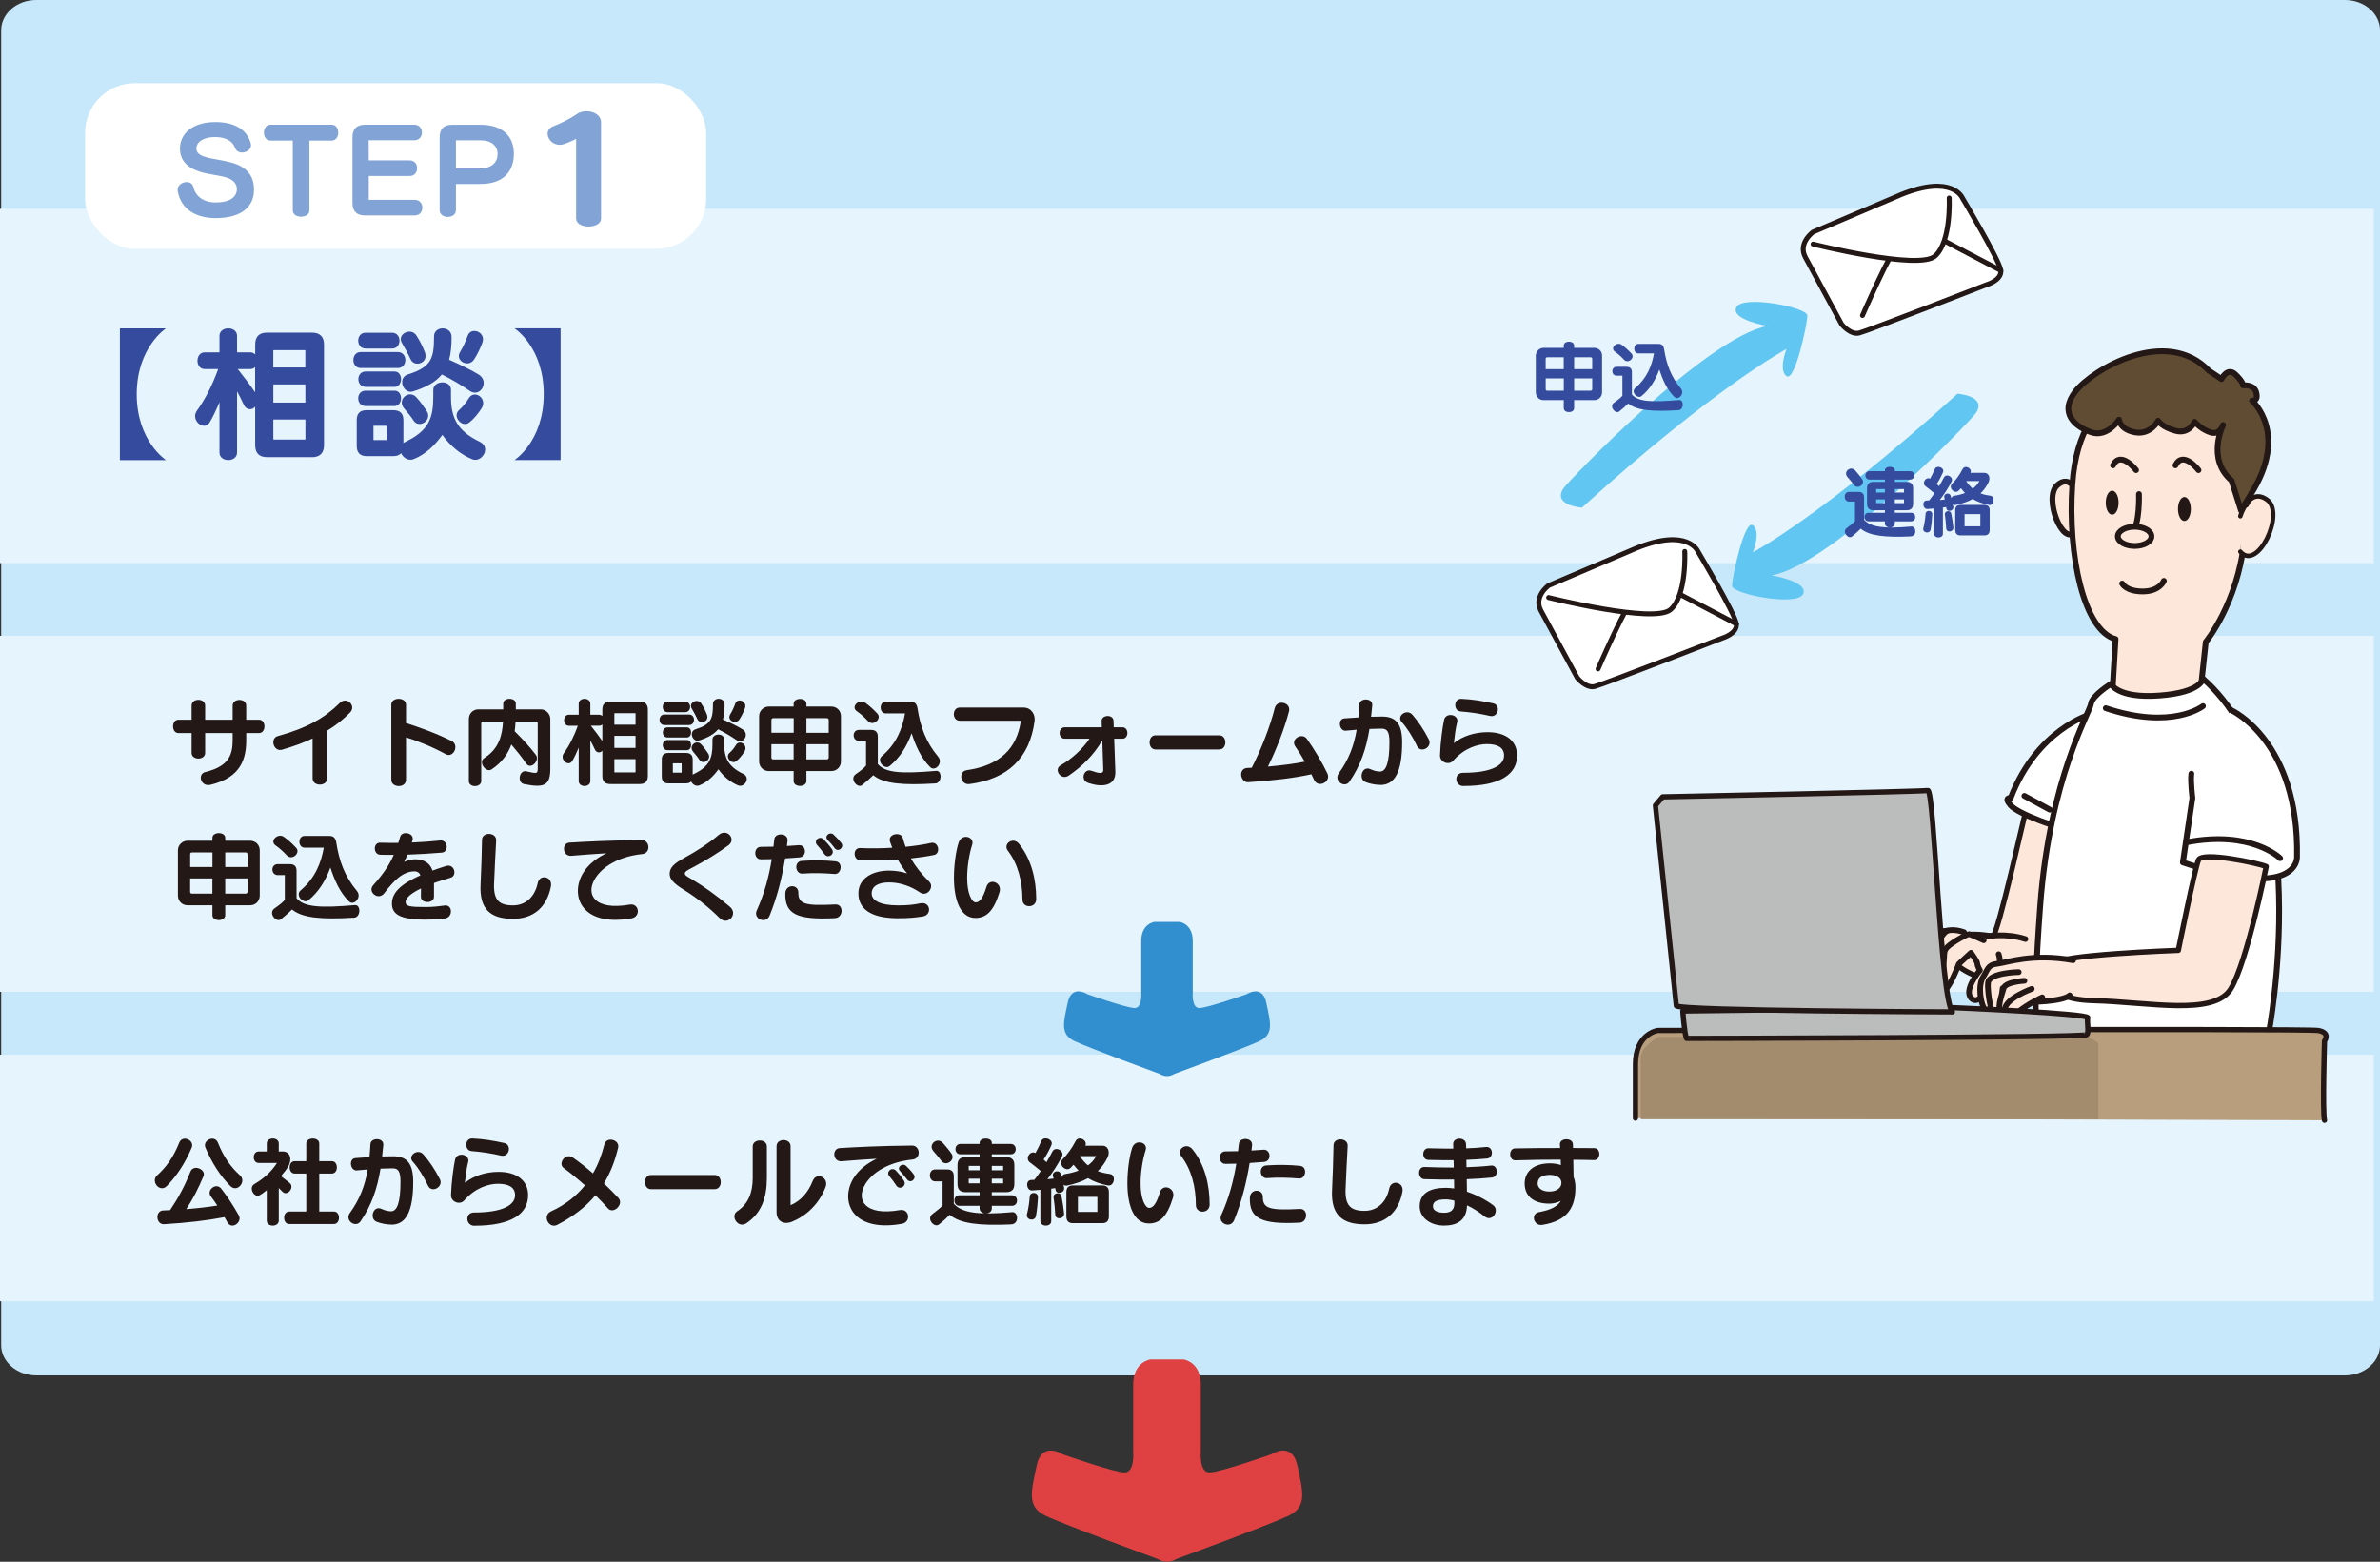 <?xml version="1.0" encoding="UTF-8"?>
<svg id="_レイヤー_1" data-name="レイヤー_1" xmlns="http://www.w3.org/2000/svg" viewBox="0 0 634.33 416.3">
  <rect x="0" y="0" width="634.33" height="416.3" fill="#333333" stroke="none"/>
  <defs>
    <style>
      .cls-1 {
        fill: #e6f4fd;
      }

      .cls-2 {
        fill: #a38c6e;
      }

      .cls-3 {
        fill: #df4142;
      }

      .cls-4 {
        fill: #604c32;
      }

      .cls-4, .cls-5, .cls-6, .cls-7, .cls-8, .cls-9, .cls-10, .cls-11, .cls-12, .cls-13, .cls-14 {
        stroke-linecap: round;
        stroke-linejoin: round;
      }

      .cls-4, .cls-5, .cls-6, .cls-7, .cls-8, .cls-9, .cls-10, .cls-11, .cls-12, .cls-13, .cls-14, .cls-15 {
        stroke: #231815;
      }

      .cls-4, .cls-5, .cls-8, .cls-11 {
        stroke-width: 1.54px;
      }

      .cls-16, .cls-8, .cls-13 {
        fill: #fff;
      }

      .cls-5, .cls-7, .cls-9, .cls-10, .cls-12 {
        fill: #fde7da;
      }

      .cls-6 {
        fill: #bbbcbc;
      }

      .cls-6, .cls-10, .cls-14 {
        stroke-width: 1.4px;
      }

      .cls-7 {
        stroke-width: 1.2px;
      }

      .cls-17 {
        fill: #c7e8fa;
      }

      .cls-18 {
        fill: #62c6f2;
      }

      .cls-9 {
        stroke-width: 1.51px;
      }

      .cls-19 {
        fill: #231815;
      }

      .cls-20 {
        fill: #328fcf;
      }

      .cls-11, .cls-15 {
        fill: none;
      }

      .cls-12 {
        stroke-width: 1.41px;
      }

      .cls-21 {
        fill: #354b9e;
      }

      .cls-13 {
        stroke-width: 1.31px;
      }

      .cls-14 {
        fill: #b89e7d;
      }

      .cls-15 {
        stroke-miterlimit: 10;
        stroke-width: 1.02px;
      }

      .cls-22 {
        fill: #81a3d5;
      }
    </style>
  </defs>
  <path class="cls-17" d="M9.66,366.64c-5.16,0-9.35-3.62-9.35-8.08V8.08C.31,3.62,4.49,0,9.66,0h615.33c5.16,0,9.35,3.62,9.35,8.08v350.48c0,4.46-4.19,8.08-9.35,8.08H9.66Z"/>
  <rect class="cls-1" y="55.65" width="632.69" height="94.46"/>
  <rect class="cls-1" y="169.49" width="632.69" height="94.89"/>
  <rect class="cls-1" y="281.15" width="632.69" height="65.73"/>
  <rect class="cls-15" x="-65.38" y="-192.41" width="766.46" height="1963.38"/>
  <g>
    <rect class="cls-16" x="22.68" y="22.17" width="165.53" height="44.14" rx="13.24" ry="13.24"/>
    <g>
      <path class="cls-22" d="M57.51,58.14c-5.67,0-9.27-2.67-10.11-7.04-.59-2.48,3.47-3.63,4.12-1.33.53,2.48,2.64,4.19,5.98,4.19,4.03,0,5.64-1.61,5.64-3.57,0-1.43-1.05-2.6-2.98-3.13-2.17-.62-4.62-.74-6.98-1.52-3.47-1.09-5.21-3.22-5.21-6.14,0-3.94,3.29-7.07,9.43-7.07,5.15,0,8.4,2.05,9.39,5.52.87,2.29-3.1,3.72-4.09,1.49-.56-1.77-2.33-3.01-5.36-3.01s-4.99,1.24-4.99,3.04c0,1.15.84,1.83,2.48,2.29,1.55.53,4.19.74,6.51,1.39,4.19,1.05,6.36,3.38,6.36,7.32,0,4.5-3.29,7.57-10.2,7.57Z"/>
      <path class="cls-22" d="M82.47,37.46v18.63c0,2.23-4.43,2.23-4.43,0v-18.63h-5.95c-2.33,0-2.33-4.22,0-4.22h16.34c2.29,0,2.29,4.22,0,4.22h-5.95Z"/>
      <path class="cls-22" d="M97.3,57.43c-2.23,0-3.35-1.12-3.35-3.35v-17.49c0-2.23,1.12-3.35,3.35-3.35h13.12c2.73,0,2.7,4.15.03,4.15h-12.19l.03,5.36h10.88c2.7,0,2.64,4.16.03,4.16h-10.91v6.36h12.28c2.67,0,2.67,4.15,0,4.15h-13.27Z"/>
      <path class="cls-22" d="M128.09,49.03h-6.57v6.98c0,2.42-4.34,2.42-4.34,0v-19.41c0-2.23,1.12-3.35,3.35-3.35h7.5c6.2,0,8.93,3.32,8.93,7.75s-2.54,8.03-8.87,8.03ZM128.06,37.4h-6.54v7.47h6.54c3.07,0,4.56-1.67,4.56-3.81s-1.58-3.66-4.56-3.66Z"/>
    </g>
    <path class="cls-22" d="M153.55,58.26v-21.26c-.67.42-2.15.99-3.1,1.37-3.72,1.34-6.35-3.55-2.86-4.77,1.67-.61,4.58-2.06,6.11-3.17,2.15-1.57,6.49-.69,6.49,2.17v25.64c0,2.86-6.63,2.86-6.63,0Z"/>
  </g>
  <g>
    <path class="cls-21" d="M31.95,122.64v-35.11h12.29s-7.8,5.07-7.8,17.56,7.8,17.56,7.8,17.56h-12.29Z"/>
    <path class="cls-21" d="M83.11,121.86h-11.94c-2.11,0-3.16-1.09-3.16-3.24v-10.22c-.82,1.01-2.38.97-3.04-.51-.58-1.33-1.17-2.42-1.79-3.55v16.31c0,2.65-4.68,2.65-4.68,0v-13.46c-.86,2.07-1.76,3.98-2.58,5.35-1.56,2.58-5.23-.55-3.43-3.08,2.22-3,4.29-7.22,5.66-11.08h-3.59c-2.57,0-2.57-4.45,0-4.45h3.94v-4.41c0-2.65,4.68-2.65,4.68,0v4.41h3.51c.59,0,1.01.23,1.33.55v-2.61c0-2.15,1.05-3.2,3.16-3.2h11.94c2.11,0,3.24,1.05,3.24,3.2v26.77c0,2.15-1.13,3.24-3.24,3.24ZM68.01,97.83c-.31.35-.78.55-1.33.55h-3.32c1.6,2.03,3.32,4.25,4.64,6.2v-6.75ZM81.39,93.46s-.04-.12-.08-.12h-8.35s-.12.08-.12.12v4.49h8.54v-4.49ZM81.39,102.47h-8.54v4.84h8.54v-4.84ZM81.39,111.83h-8.54v5.23s.08.12.12.12h8.35s.08-.08.08-.12v-5.23Z"/>
    <path class="cls-21" d="M96.14,98.1c-2.61,0-2.61-4.25,0-4.25h9.91c2.65,0,2.65,4.25,0,4.25h-9.91ZM125.83,122.41c-3.08-1.25-6.01-3.71-7.92-6.48-1.95,2.65-4.41,5.19-7.73,6.48-1.37.51-2.73-.39-3.28-1.6-.43.51-1.13.78-2.07.78h-7.1c-1.79,0-2.65-.94-2.65-2.73v-6.87c0-1.79.86-2.65,2.65-2.65h7.1c1.76,0,2.69.86,2.69,2.65v6.13c.16-.16.35-.23.55-.35,6.2-2.96,7.41-6.36,7.41-11.94v-1.91c0-2.54,4.72-2.77,4.72,0v1.91c0,5.77,1.91,9.17,7.69,11.94,3.08,1.48.55,5.7-2.07,4.64ZM97.43,92.91c-2.61,0-2.61-4.21,0-4.21h7.06c2.65,0,2.65,4.21,0,4.21h-7.06ZM97.43,108.24c-2.61,0-2.61-4.1,0-4.1h7.73c2.34,0,2.26,4.1,0,4.1h-7.73ZM97.47,103.13c-2.61,0-2.61-4.1,0-4.1h7.69c2.34,0,2.26,4.1,0,4.1h-7.69ZM103.09,113.51h-3.55v3.79h3.55v-3.79ZM109.45,95.8c-.74-1.6-1.56-3.08-2.3-4.33-1.48-2.38,2.38-4.37,3.86-1.99.98,1.52,1.72,3.04,2.26,4.49.98,2.81-2.77,4.06-3.82,1.83ZM110.23,112.11c-.66-1.05-1.64-2.18-2.58-3.32-1.87-2.34,1.33-4.99,3.28-2.93,1.29,1.37,2.22,2.85,2.81,3.71,1.6,2.38-2.03,4.84-3.51,2.54ZM125.13,104.15c-2.07-1.44-4.68-3-7.37-4.33-1.6,1.99-4.1,3.39-7.73,4.53-2.54.78-4.21-3.63-1.33-4.53,6.36-1.99,6.98-4.37,6.98-10.14,0-2.89,4.68-2.89,4.68.16,0,2.34-.19,4.37-.66,6.05,3.08,1.37,6.13,2.85,7.92,3.98,2.93,1.83.39,6.32-2.5,4.29ZM125.05,112.65c-1.87,1.48-4.64-1.64-2.69-3.35,1.01-.9,1.87-1.95,2.54-3.08,1.48-2.54,5.15-.04,3.43,2.65-.82,1.29-1.95,2.73-3.28,3.78ZM126.34,95.84c-1.48,2.3-5.11.35-3.75-1.95.78-1.29,1.52-2.85,2.07-4.41.9-2.5,4.95-.97,3.9,1.87-.59,1.6-1.37,3.2-2.22,4.49Z"/>
    <path class="cls-21" d="M137.12,122.64s7.8-4.99,7.8-17.56-7.8-17.56-7.8-17.56h12.29v35.11h-12.29Z"/>
  </g>
  <g>
    <path class="cls-19" d="M65.63,195.41v1.78c0,4.83-1.21,10.04-9.53,12.01-2.63.62-3.54-2.89-1.37-3.41,6.51-1.55,7.28-4.88,7.28-8.6v-1.78h-7.33v5.27c0,2.04-3.61,2.04-3.61,0v-5.27h-3.51c-1.91,0-1.91-3.56,0-3.56h3.51v-3.77c0-2.04,3.61-2.04,3.61,0v3.77h7.33v-3.77c0-2.01,3.61-2.01,3.61,0v3.77h3.41c1.94,0,1.94,3.56,0,3.56h-3.41Z"/>
    <path class="cls-19" d="M87.19,194.77v12.73c0,2.19-3.87,2.19-3.87,0v-10.66c-2.4,1.14-5.09,2.12-8.11,3-2.3.67-3.36-3.02-1.14-3.64,7.64-2.09,12.42-4.78,16.47-8.8,1.88-1.88,4.52.75,2.76,2.53-1.83,1.86-3.82,3.46-6.12,4.85Z"/>
    <path class="cls-19" d="M118.77,201.02c-3.64-2.01-7.54-3.51-10.56-4.47v11.31c0,2.3-3.92,2.19-3.92,0v-20.03c0-2.07,3.92-2.07,3.92,0v4.91c3.46,1.11,7.98,2.69,12.19,4.8,2.09,1.06.46,4.65-1.63,3.49Z"/>
    <path class="cls-19" d="M139.7,209.02c-1.94-.39-1.34-3.82.57-3.41,2.99.64,3.05.77,3.05-1.16v-11.64c0-.28-.18-.46-.46-.46h-5.45c-.05.88-.1,1.7-.23,2.58,2.12,2.12,3.98,4.1,5.63,6.27,1.16,1.52-1.34,4.13-2.58,2.32-1.21-1.78-2.61-3.49-3.95-5.06-.88,2.45-2.45,4.78-5.27,6.64-1.52,1.01-3.64-2.01-1.91-3.05,4.05-2.53,4.8-6.45,4.96-9.71h-5.34c-.28,0-.46.18-.46.46v15.39c0,1.76-3.3,1.86-3.3,0v-16.52c0-1.5,1.16-2.58,2.5-2.58h6.66v-1.52c0-1.73,3.36-1.73,3.36,0v1.52h6.66c1.34,0,2.53,1.16,2.53,2.58v13.27c0,4.44-1.65,5.14-6.95,4.08Z"/>
    <path class="cls-19" d="M170.53,209h-7.9c-1.39,0-2.09-.72-2.09-2.14v-6.76c-.54.67-1.58.65-2.01-.34-.39-.88-.77-1.6-1.19-2.35v10.79c0,1.76-3.1,1.76-3.1,0v-8.91c-.57,1.37-1.16,2.63-1.7,3.54-1.03,1.7-3.46-.36-2.27-2.04,1.47-1.99,2.84-4.78,3.74-7.33h-2.38c-1.7,0-1.7-2.94,0-2.94h2.61v-2.92c0-1.76,3.1-1.76,3.1,0v2.92h2.32c.39,0,.67.15.88.36v-1.73c0-1.42.7-2.12,2.09-2.12h7.9c1.39,0,2.14.7,2.14,2.12v17.71c0,1.42-.75,2.14-2.14,2.14ZM160.54,193.09c-.21.23-.52.36-.88.36h-2.19c1.06,1.34,2.19,2.81,3.07,4.1v-4.47ZM169.39,190.2s-.03-.08-.05-.08h-5.52s-.08.05-.08.08v2.97h5.65v-2.97ZM169.39,196.16h-5.65v3.2h5.65v-3.2ZM169.39,202.36h-5.65v3.46s.05.08.08.08h5.52s.05-.05.05-.08v-3.46Z"/>
    <path class="cls-19" d="M177.09,193.27c-1.73,0-1.73-2.81,0-2.81h6.56c1.76,0,1.76,2.81,0,2.81h-6.56ZM196.73,209.36c-2.04-.83-3.98-2.45-5.24-4.29-1.29,1.76-2.92,3.43-5.11,4.29-.9.34-1.81-.26-2.17-1.06-.28.34-.75.52-1.37.52h-4.7c-1.19,0-1.76-.62-1.76-1.81v-4.54c0-1.19.57-1.76,1.76-1.76h4.7c1.16,0,1.78.57,1.78,1.76v4.05c.1-.1.23-.15.36-.23,4.11-1.96,4.91-4.21,4.91-7.9v-1.26c0-1.68,3.12-1.83,3.12,0v1.26c0,3.82,1.27,6.07,5.09,7.9,2.04.98.36,3.77-1.37,3.07ZM177.94,189.84c-1.73,0-1.73-2.79,0-2.79h4.67c1.76,0,1.76,2.79,0,2.79h-4.67ZM177.94,199.98c-1.73,0-1.73-2.71,0-2.71h5.11c1.55,0,1.5,2.71,0,2.71h-5.11ZM177.96,196.6c-1.73,0-1.73-2.71,0-2.71h5.09c1.55,0,1.5,2.71,0,2.71h-5.09ZM181.68,203.47h-2.35v2.5h2.35v-2.5ZM185.89,191.75c-.49-1.06-1.03-2.04-1.52-2.87-.98-1.57,1.58-2.89,2.56-1.32.65,1.01,1.14,2.01,1.5,2.97.65,1.86-1.83,2.69-2.53,1.21ZM186.41,202.54c-.44-.7-1.08-1.45-1.7-2.19-1.24-1.55.88-3.3,2.17-1.94.85.9,1.47,1.88,1.86,2.45,1.06,1.58-1.34,3.2-2.32,1.68ZM196.27,197.27c-1.37-.96-3.1-1.99-4.88-2.87-1.06,1.32-2.71,2.25-5.11,2.99-1.68.52-2.79-2.4-.88-2.99,4.21-1.32,4.62-2.89,4.62-6.71,0-1.91,3.1-1.91,3.1.1,0,1.55-.13,2.89-.44,4,2.04.9,4.05,1.88,5.24,2.63,1.94,1.21.26,4.18-1.65,2.84ZM196.22,202.9c-1.24.98-3.07-1.08-1.78-2.22.67-.59,1.24-1.29,1.68-2.04.98-1.68,3.41-.03,2.27,1.76-.54.85-1.29,1.81-2.17,2.5ZM197.07,191.77c-.98,1.52-3.38.23-2.48-1.29.52-.85,1.01-1.88,1.37-2.92.59-1.65,3.28-.65,2.58,1.24-.39,1.06-.9,2.12-1.47,2.97Z"/>
    <path class="cls-19" d="M221.57,205.54h-6.64v2.66c0,1.73-3.41,1.73-3.41,0v-2.66h-6.64c-1.47,0-2.56-1.14-2.56-2.58v-12.06c0-1.47,1.24-2.56,2.56-2.56h6.64v-.77c0-1.68,3.41-1.68,3.41,0v.77h6.64c1.37,0,2.56,1.03,2.56,2.56v12.06c0,1.42-1.06,2.58-2.56,2.58ZM211.53,191.44h-5.47c-.28,0-.46.21-.46.46v3.43h5.94v-3.9ZM211.53,198.38h-5.94v3.56c0,.28.18.49.46.49h5.47v-4.05ZM220.87,191.9c0-.26-.21-.46-.49-.46h-5.45v3.9h5.94v-3.43ZM220.87,198.38h-5.94v4.05h5.45c.28,0,.49-.21.49-.49v-3.56Z"/>
    <path class="cls-19" d="M249.25,208.84c-8.55.52-13.76.1-16.5-2.19-.67.67-1.65,1.55-2.94,2.61-1.29,1.03-3.49-1.68-1.73-2.89,1.42-.98,2.4-1.81,2.74-2.3v-6.58h-1.88c-1.86,0-1.94-2.92,0-2.92h3.23c1.16,0,1.78.57,1.78,1.76v7.33c2.01,2.4,6.38,2.61,15.54,1.83,1.63-.18,1.63,3.25-.23,3.36ZM231.33,192.21c-.85-.93-1.96-1.94-2.97-2.63-1.7-1.19.62-3.43,2.25-2.25.93.67,2.07,1.63,3.23,2.89,1.27,1.37-1.11,3.51-2.5,1.99ZM247.93,204.5c-2.5-2.45-3.92-5.81-4.96-9.04-1.21,3.36-3.1,6.53-5.91,8.78-1.24.98-3.59-1.34-1.99-2.71,3.85-3.28,5.42-7.25,6.14-11.36h-5.14c-1.81,0-1.81-3.12,0-3.12h6.66c1.14,0,1.63.65,1.81,1.78.75,4.83,2.22,8.98,5.5,12.88,1.42,1.7-.8,4.08-2.12,2.79Z"/>
    <path class="cls-19" d="M258.44,209c-2.53.34-3.1-3.36-.8-3.69,8.91-1.27,13.35-5.83,14.41-12.96.03-.1-.05-.23-.15-.23h-16.11c-2.09,0-2.09-3.51,0-3.51h17.01c2.09,0,3.18,1.88,2.94,3.61-1.29,9.79-7.07,15.41-17.3,16.78Z"/>
    <path class="cls-19" d="M296.96,196.91l.31,8.73c.18,4.16-3.92,4.21-7.25,3.05-2.22-.77-1.11-3.92.85-3.23,2.07.72,3.23.93,3.18-.28l-.26-7.8c-2.35,3.95-5.34,6.89-8.91,9.35-2.09,1.45-4.16-1.6-2.17-2.74,2.84-1.6,5.83-4.31,7.67-7.07h-6.61c-1.81,0-1.81-3.05,0-3.05h9.89l-.05-1.65c-.08-1.7,3.12-1.91,3.18-.05l.05,1.7h2.32c1.76,0,1.76,3.05,0,3.05h-2.19Z"/>
    <path class="cls-19" d="M307.95,199.78c-2.07,0-2.07-3.77,0-3.77h17.04c2.12,0,2.14,3.77,0,3.77h-17.04Z"/>
    <path class="cls-19" d="M350.24,207.91c-.23-.49-.46-1.01-.72-1.52-4.08.93-10.15,1.7-16.83,2.12-2.12.13-2.81-3.67-.23-3.8.39-.03.77-.05,1.16-.05,2.48-4.8,4.93-11.08,6.12-15.88.62-2.48,4.44-1.55,3.8.88-1.24,4.72-3.43,10.3-5.6,14.69,4.03-.36,7.51-.83,9.81-1.32-.75-1.34-1.57-2.68-2.48-3.98-1.45-1.96,1.7-3.95,3.07-2.07,1.86,2.58,4.11,6.4,5.42,9.14,1.14,2.32-2.48,4.08-3.51,1.78Z"/>
    <path class="cls-19" d="M367.95,209.23c-1.57,0-3.02-.39-3.98-.75-2.01-.77-.96-4.44,1.24-3.46.88.39,1.68.65,2.61.65,1.63,0,2.5-2.43,2.5-7.85,0-2.89-.65-3.59-2.12-3.59-.9,0-2.01.03-3.2.08-.85,5.16-2.27,9.6-5.32,14.04-1.27,1.88-4.29-.21-2.87-2.19,2.63-3.64,4.03-7.23,4.78-11.64-.93.08-1.88.15-2.87.26-1.81.18-2.27-3.12-.44-3.28,1.27-.1,2.53-.18,3.77-.26.1-1.11.21-2.25.26-3.46.08-1.81,3.64-1.81,3.43.28-.1,1.03-.21,2.04-.31,3,1.06-.03,2.07-.05,2.94-.05,3.59,0,5.34,1.81,5.34,6.82,0,8.03-2.01,11.41-5.78,11.41ZM377.66,198.85c-1.14-2.43-2.69-4.88-4.08-6.4-1.45-1.57,1.34-3.67,2.87-1.91,1.55,1.78,3.07,4.03,4.36,6.56,1.06,2.07-2.17,3.85-3.15,1.76Z"/>
    <path class="cls-19" d="M390.03,209.54c-2.35,0-2.63-3.54-.08-3.54,7.67,0,10.92-2.01,10.92-4.6,0-2.04-1.55-3.05-4.6-3.05-2.38,0-5.99,1.03-8.93,4.41-1.19,1.37-3.64.41-3.54-1.45.08-3.15.67-7.59,1.08-9.42.49-2.14,4.03-1.42,3.49.65-.39,1.45-.67,3.61-.88,5.55,2.35-1.88,5.6-2.92,8.98-2.92,4.98,0,7.87,2.4,7.87,6.22,0,4.96-4.39,8.13-14.33,8.13ZM397.13,190.85c-2.76-.65-5.16-.98-7.9-1.21-1.88-.15-1.86-3.46.28-3.36,2.92.13,5.55.57,8.47,1.21,2.09.46,1.37,3.85-.85,3.36Z"/>
    <path class="cls-19" d="M66.67,241.31h-6.64v2.66c0,1.73-3.41,1.73-3.41,0v-2.66h-6.64c-1.47,0-2.56-1.14-2.56-2.58v-12.06c0-1.47,1.24-2.56,2.56-2.56h6.64v-.77c0-1.68,3.41-1.68,3.41,0v.77h6.64c1.37,0,2.56,1.03,2.56,2.56v12.06c0,1.42-1.06,2.58-2.56,2.58ZM56.62,227.22h-5.47c-.28,0-.46.21-.46.46v3.43h5.94v-3.9ZM56.62,234.16h-5.94v3.56c0,.28.18.49.46.49h5.47v-4.05ZM65.97,227.68c0-.26-.21-.46-.49-.46h-5.45v3.9h5.94v-3.43ZM65.97,234.16h-5.94v4.05h5.45c.28,0,.49-.21.49-.49v-3.56Z"/>
    <path class="cls-19" d="M94.34,244.62c-8.55.52-13.76.1-16.5-2.19-.67.67-1.65,1.55-2.94,2.61-1.29,1.03-3.49-1.68-1.73-2.89,1.42-.98,2.4-1.81,2.74-2.3v-6.58h-1.88c-1.86,0-1.94-2.92,0-2.92h3.23c1.16,0,1.78.57,1.78,1.76v7.33c2.01,2.4,6.38,2.61,15.54,1.83,1.63-.18,1.63,3.25-.23,3.36ZM76.42,227.99c-.85-.93-1.96-1.94-2.97-2.63-1.7-1.19.62-3.43,2.25-2.25.93.67,2.07,1.63,3.23,2.89,1.27,1.37-1.11,3.51-2.5,1.99ZM93.02,240.28c-2.5-2.45-3.92-5.81-4.96-9.04-1.21,3.36-3.1,6.53-5.91,8.78-1.24.98-3.59-1.34-1.99-2.71,3.85-3.28,5.42-7.25,6.14-11.36h-5.14c-1.81,0-1.81-3.12,0-3.12h6.66c1.14,0,1.63.65,1.81,1.78.75,4.83,2.22,8.98,5.5,12.88,1.42,1.7-.8,4.08-2.12,2.79Z"/>
    <path class="cls-19" d="M115.67,235.37v3.67c0,1.88-3.51,1.88-3.49,0l.03-2.22c-3,1.45-4.11,2.71-4.11,3.59,0,1.16,1.01,1.37,5.29,1.37,1.91,0,3.51-.18,5.11-.41,2.19-.31,2.27,3.2.08,3.46-1.78.21-3.12.31-5.19.31-6.97,0-8.93-1.52-8.93-4.31,0-2.99,2.63-5.32,7.59-7.49-.28-.75-.88-1.08-1.52-1.08-3.23,0-5.63,2.58-8.11,5.83-1.57,2.07-4.57-.34-2.94-2.14,2.61-2.89,4.29-5.37,5.47-8.08-1.21.03-2.43,0-3.59-.03-1.91-.03-1.99-3.3,0-3.2,1.6.05,3.2.05,4.8.05.18-.52.34-1.06.49-1.6.44-1.76,3.85-1.08,3.3.88-.05.21-.1.41-.18.62,2.53-.1,5.06-.28,7.56-.54,2.07-.21,2.38,3.07.41,3.23-3.12.26-6.2.44-9.14.54-.26.65-.57,1.29-.88,1.91.96-.39,2.14-.67,2.89-.67,2.25,0,3.95.88,4.67,3,1.11-.41,2.3-.8,3.59-1.21,2.27-.72,3.07,2.61,1.21,3.12-1.68.49-3.15.96-4.44,1.42Z"/>
    <path class="cls-19" d="M136.73,244.93c-5.81,0-9.01-2.4-8.65-9.17.23-4.65.28-7.36.39-11.93.05-2.14,3.87-2.04,3.77.21-.21,4.29-.41,7.23-.57,11.75-.1,4.18,1.42,5.55,5.06,5.55,3.28,0,5.78-2.17,6.58-5.94.54-2.53,4.08-1.78,3.51.96-1.08,5.47-4.67,8.57-10.09,8.57Z"/>
    <path class="cls-19" d="M158.55,234.29c-2.48,4.1-.15,8.49,9.27,6.84,2.56-.44,3.05,3.23.49,3.67-13.63,2.4-16.52-6.38-12.81-12.24,1.45-2.32,3.82-4.03,6.14-5.11-3.15.18-6.53.44-9.35.67-2.38.21-2.68-3.38-.49-3.51,4.88-.28,10.48-.59,19.26-.67,2.12-.03,2.53,3.46.1,3.72-6.33.67-10.69,3.41-12.62,6.64Z"/>
    <path class="cls-19" d="M191.83,244.75c-3.05-3.05-6.14-5.42-9.53-7.54-2.99-1.86-3.82-2.97-3.82-4.31,0-1.63,1.24-2.76,3.79-4.16,3.59-1.96,6.79-4.05,9.24-6.15,2.3-1.96,4.83,1.14,2.61,2.76-2.97,2.17-6.2,4.13-9.55,5.91-1.45.77-2.04,1.06-2.04,1.58s.52.75,2.12,1.7c2.89,1.73,6.43,4.21,9.89,7.18,2.3,1.96-.59,5.14-2.71,3.02Z"/>
    <path class="cls-19" d="M209.25,228.84c-.85,5.24-2.12,10.28-4.13,15.23-.98,2.4-4.44.83-3.43-1.37,2.04-4.52,3.23-8.93,4-13.68-1.03.03-1.99.05-2.89.05-2.01,0-1.99-3.33-.03-3.33,1.03,0,2.17-.03,3.38-.05.1-.67.15-1.34.23-2.01.18-1.76,3.82-1.73,3.51.54-.05.44-.1.88-.16,1.29,1.06-.05,2.12-.13,3.12-.21,2.04-.23,2.38,3.07.21,3.25-1.29.1-2.58.21-3.82.28ZM222.5,244.75c-9.97.49-13.35-1.01-13.19-6.61.08-2.53,3.46-2.45,3.46-.28,0,3.02,1.47,3.69,9.86,3.23,2.25-.13,2.25,3.54-.13,3.67ZM222.45,232.97c-2.71-.21-5.52-.34-8.55-.1-2.01.15-2.35-3.23-.23-3.38,2.97-.23,6.2-.18,8.96.1,2.17.18,1.65,3.51-.18,3.38ZM219.69,227.63c-.65-.93-1.34-1.78-1.88-2.35-1.08-1.11.57-2.69,1.73-1.52.67.67,1.39,1.47,2.17,2.56.96,1.34-1.03,2.74-2.01,1.32ZM222.42,226.03c-.52-.72-1.24-1.55-1.76-2.04-1.14-1.08.49-2.45,1.52-1.5.7.65,1.37,1.37,2.04,2.22.9,1.16-.85,2.66-1.81,1.32Z"/>
    <path class="cls-19" d="M242.77,228.82c1.14,2.01,2.68,4.03,4.91,6.22,1.42,1.39-.54,4.18-2.5,2.84-2.4-1.63-5.29-2.66-8.24-2.66-2.63,0-4.62.88-4.62,2.94,0,1.81,2.12,3.18,7.02,3.18,2.76,0,4.34-.21,5.89-.54,2.84-.59,3.23,3.12.72,3.49-1.99.31-3.61.49-6.61.49-7.56,0-10.56-2.74-10.56-6.64s3.61-6.07,8.16-6.07c1.68,0,3.36.26,4.83.75-.88-1.03-1.73-2.3-2.5-3.69-3.23.26-6.69.31-10.02.18-1.91-.08-2.01-3.33,0-3.25,2.81.13,5.76.1,8.55-.08-.18-.52-.39-1.03-.57-1.57-.75-2.17,2.94-2.84,3.41-.98.21.77.44,1.55.72,2.3,2.53-.26,4.83-.59,6.74-1.03,2.09-.49,2.68,2.84.85,3.2-1.73.36-3.85.67-6.17.93Z"/>
    <path class="cls-19" d="M259.93,244.69c-3.77,0-5.68-4.41-5.68-10.74,0-3.07.46-6.97,1.27-9.42.85-2.45,4.29-1.5,3.59.65-.85,2.61-1.34,6.09-1.34,8.88,0,4.18,1.27,6.48,2.27,6.48,1.06,0,1.91-1.03,2.89-4.18.77-2.45,4.26-1.11,3.46,1.47-1.57,5.11-3.54,6.87-6.45,6.87ZM272.51,239.79c0-4.78-1.19-9.5-3.87-12.99-1.42-1.83,1.34-3.85,2.94-1.88,3.3,4.05,4.6,9.48,4.6,14.74,0,2.48-3.67,2.53-3.67.13Z"/>
  </g>
  <path class="cls-3" d="M345.77,390.69c-1.38-6.66-6.89-3.03-6.89-3.03,0,0-13.78,4.85-16.54,4.85s-2.3-5.45-2.3-5.45v-18c0-6.06-4.59-6.66-4.59-6.66h-8.83s-4.59.61-4.59,6.66v18s.46,5.45-2.3,5.45-16.54-4.85-16.54-4.85c0,0-5.52-3.63-6.89,3.03-1.38,6.66-2.76,10.91,2.3,13.33,5.05,2.42,29.87,11.51,29.87,11.51,0,0,1.26.82,2.58.76,1.31.06,2.58-.76,2.58-.76,0,0,24.81-9.09,29.87-11.51,5.06-2.42,3.68-6.67,2.3-13.33Z"/>
  <path class="cls-20" d="M337.51,267.33c-1.05-5.08-5.25-2.31-5.25-2.31,0,0-10.51,3.69-12.61,3.69s-1.75-4.16-1.75-4.16v-13.72c0-4.62-3.5-5.08-3.5-5.08h-6.73s-3.5.46-3.5,5.08v13.72s.35,4.16-1.75,4.16-12.61-3.69-12.61-3.69c0,0-4.2-2.77-5.25,2.31-1.05,5.08-2.1,8.31,1.75,10.16,3.85,1.85,22.76,8.77,22.76,8.77,0,0,.96.63,1.97.58,1,.05,1.96-.58,1.96-.58,0,0,18.91-6.93,22.76-8.77,3.85-1.85,2.8-5.08,1.75-10.16Z"/>
  <g>
    <path class="cls-18" d="M416.61,130.3c1.25-2,38.39-40.62,54.53-43.4,0,0-10.02-1.67-8.35-5.01,1.67-3.34,18.92,0,18.92,2.23s-3.34,17.8-5.56,16.14c-2.23-1.67,0-7.23,0-7.23,0,0-18.92,10.01-54.53,42.29,0,0-7.79-.56-5.01-5.01Z"/>
    <path class="cls-18" d="M526.73,109.97c-1.25,2-38.39,40.62-54.53,43.4,0,0,10.02,1.67,8.35,5.01-1.67,3.34-18.92,0-18.92-2.23s3.34-17.8,5.56-16.14c2.23,1.67,0,7.23,0,7.23,0,0,18.92-10.02,54.53-42.29,0,0,7.79.56,5.01,5.01Z"/>
    <g>
      <path class="cls-21" d="M424.92,106.66h-5.38v2.15c0,1.4-2.76,1.4-2.76,0v-2.15h-5.38c-1.19,0-2.07-.92-2.07-2.09v-9.77c0-1.19,1-2.07,2.07-2.07h5.38v-.63c0-1.36,2.76-1.36,2.76,0v.63h5.38c1.11,0,2.07.84,2.07,2.07v9.77c0,1.15-.86,2.09-2.07,2.09ZM416.78,95.24h-4.44c-.23,0-.38.17-.38.38v2.78h4.81v-3.16ZM416.78,100.86h-4.81v2.89c0,.23.15.4.38.4h4.44v-3.28ZM424.36,95.61c0-.21-.17-.38-.4-.38h-4.41v3.16h4.81v-2.78ZM424.36,100.86h-4.81v3.28h4.41c.23,0,.4-.17.4-.4v-2.89Z"/>
      <path class="cls-21" d="M447.34,109.34c-6.92.42-11.15.08-13.37-1.78-.54.54-1.34,1.25-2.38,2.11-1.05.84-2.82-1.36-1.4-2.34,1.15-.79,1.95-1.46,2.22-1.86v-5.33h-1.53c-1.51,0-1.57-2.36,0-2.36h2.62c.94,0,1.44.46,1.44,1.42v5.94c1.63,1.95,5.17,2.11,12.59,1.49,1.32-.15,1.32,2.64-.19,2.72ZM432.82,95.86c-.69-.75-1.59-1.57-2.41-2.13-1.38-.96.5-2.78,1.82-1.82.75.54,1.67,1.32,2.61,2.34,1.03,1.11-.9,2.85-2.03,1.61ZM446.27,105.82c-2.03-1.99-3.18-4.71-4.02-7.32-.98,2.72-2.51,5.29-4.79,7.11-1,.79-2.91-1.09-1.61-2.2,3.12-2.66,4.39-5.88,4.98-9.21h-4.16c-1.46,0-1.46-2.53,0-2.53h5.4c.92,0,1.32.52,1.46,1.44.61,3.91,1.8,7.28,4.46,10.44,1.15,1.38-.65,3.31-1.72,2.26Z"/>
    </g>
    <g>
      <path class="cls-21" d="M509.25,142.99c-6.92.31-11.11-.17-13.31-2.07-.52.54-1.28,1.25-2.32,2.09-1.02.82-2.78-1.25-1.4-2.26,1.13-.86,1.92-1.49,2.18-1.88v-5.17h-1.61c-1.49,0-1.53-2.57,0-2.57h2.59c.94,0,1.44.48,1.44,1.44v5.96c1.74,1.99,5.33,2.47,12.61,1.82,1.32-.13,1.55,2.55-.19,2.64ZM494.12,129.25c-.54-.75-1.17-1.44-1.74-2.11-1.19-1.42.88-3.08,2.07-1.74.67.75,1.4,1.63,1.88,2.34.9,1.34-1.21,2.89-2.22,1.51ZM508.16,136.02h-3.14v.67h4.35c1.46,0,1.46,2.28,0,2.28h-4.35v.57c0,1.42-2.64,1.42-2.64,0v-.57h-4.39c-1.36,0-1.42-2.28,0-2.28h4.39v-.67h-3.05c-1.15,0-1.72-.59-1.72-1.74v-4.14c0-1.13.56-1.69,1.72-1.69h3.05v-.61h-4.14c-1.42,0-1.42-2.24,0-2.24h4.14v-.25c0-1.21,2.64-1.23,2.64,0v.25h4.1c1.42,0,1.42,2.24,0,2.24h-4.1v.61h3.14c1.15,0,1.74.56,1.74,1.69v4.14c0,1.15-.59,1.74-1.74,1.74ZM502.38,130.36h-2.34v.94h2.34v-.94ZM502.38,133.12h-2.34v1h2.34v-1ZM507.47,130.36h-2.45v.94h2.45v-.94ZM507.47,133.12h-2.45v1h2.45v-1Z"/>
      <path class="cls-21" d="M514.55,141.19c-.23,1.23-2.28.88-1.92-.44.29-1.17.5-2.45.59-3.79.08-1.11,1.86-.98,1.78.17-.06,1.44-.21,2.82-.44,4.06ZM530.07,134.58c-1.69-.33-3.08-.84-4.29-1.57-1.32.75-2.82,1.23-4.48,1.59-.33.06-.61,0-.82-.17.06.23.08.42.13.63.19,1.23-1.74,1.57-1.86.42,0-.1-.02-.21-.04-.31-.29.04-.59.08-.88.13v7.01c0,1.3-2.34,1.28-2.34,0v-6.76c-.59.04-1.19.08-1.78.13-1.28.08-1.53-2.22-.21-2.26.23,0,.44-.02.67-.02.5-.63.96-1.28,1.4-1.9-.8-.67-1.55-1.28-2.36-1.88-1.07-.79.02-2.64,1.21-2.01.48-.86.9-1.72,1.25-2.57.48-1.21,2.74-.38,2.18.88-.42.98-.98,2.05-1.67,3.1.21.21.42.4.63.59.44-.75.88-1.53,1.26-2.28.63-1.3,2.72-.19,2.07,1.05-.88,1.72-1.97,3.41-3.14,4.9.44-.02.88-.06,1.34-.13-.04-.17-.08-.33-.13-.5-.31-1.07,1.36-1.55,1.69-.48.06.21.13.42.19.63.1-.31.33-.56.71-.63,1.09-.17,2.07-.42,2.93-.75-.38-.4-.73-.82-1.09-1.28-.21.23-.42.46-.65.69-1,.96-2.8-.77-1.72-1.86s2.09-2.51,2.8-3.91c.61-1.28,2.68-.21,2.11.98h3.66c1.34,0,1.69,1.44,1.13,2.57-.56,1.15-1.28,2.11-2.11,2.91.8.31,1.67.5,2.64.63,1.4.19.94,2.74-.44,2.47ZM518.71,140.86c-.06-1.21-.17-2.41-.35-3.64-.19-1.05,1.49-1.36,1.69-.33.25,1.23.44,2.38.57,3.68.15,1.28-1.84,1.55-1.9.29ZM528.9,142.72h-6.4c-.92,0-1.38-.5-1.38-1.46v-5.25c0-.94.46-1.42,1.38-1.42h6.4c.92,0,1.4.48,1.4,1.42v5.25c0,.96-.48,1.46-1.4,1.46ZM527.81,137.05h-4.2v3.24h4.2v-3.24ZM524.03,128.24c.54.82,1.11,1.46,1.76,2.01.75-.54,1.34-1.21,1.78-2.01h-3.54Z"/>
    </g>
    <g>
      <path class="cls-13" d="M506.64,51.9l-23.41,9.95s-4.1,2.93-2.05,6.73c2.05,3.8,9.66,17.85,9.66,17.85,0,0,2.34,2.93,4.68,2.34,2.34-.59,33.95-12.88,33.95-12.88,0,0,4.1-1.17,3.8-3.81-.29-2.63-10.24-19.31-10.24-19.31,0,0-2.63-6.44-16.39-.88Z"/>
      <path class="cls-13" d="M496.4,84.09s7.9-18.14,9.66-19.02c1.76-.88,8.78-2.63,8.78-2.63l18.43,9.66"/>
      <path class="cls-13" d="M483.23,65.07s28.09,7.02,32.48,3.22c4.39-3.8,3.8-15.51,3.8-15.51"/>
    </g>
    <g>
      <path class="cls-13" d="M436.16,146.12l-23.41,9.95s-4.1,2.93-2.05,6.73c2.05,3.8,9.66,17.85,9.66,17.85,0,0,2.34,2.93,4.68,2.34,2.34-.59,33.95-12.88,33.95-12.88,0,0,4.1-1.17,3.8-3.8-.29-2.63-10.24-19.31-10.24-19.31,0,0-2.63-6.44-16.39-.88Z"/>
      <path class="cls-13" d="M425.92,178.31s7.9-18.14,9.66-19.02c1.76-.88,8.78-2.63,8.78-2.63l18.44,9.66"/>
      <path class="cls-13" d="M412.75,159.29s28.09,7.02,32.48,3.22c4.39-3.81,3.8-15.51,3.8-15.51"/>
    </g>
  </g>
  <g>
    <g>
      <path class="cls-10" d="M540.37,214.35c-.36.86-7.97,35.47-9.25,35.21-1.29-.26-14.74-2.62-11,5.69,2.53,5.63,20.77,11.28,28.22-1.83,7.45-13.11,12.34-36.76,12.34-36.76,0,0-16.45-11.57-20.31-2.31Z"/>
      <g>
        <path class="cls-8" d="M557.01,190.47s-14.08,3.95-21.12,22.25c0,0-1.97-.28,0,1.97,1.97,2.25,12.67,6.2,18.03,7.04"/>
        <path class="cls-5" d="M553.87,131.72s-2.05-5.63-5.63-2.3c-3.58,3.33,1.54,16.38,4.86,12.28"/>
        <path class="cls-5" d="M563.85,170.35l-1.02,17.4h23.28l1.79-16.63s8.44-10.23,10.23-26.86c1.79-16.63,2.81-39.4-21.75-41.7,0,0-22.06-2.84-24.05,26.61-1.28,18.94,3.07,38.89,11.51,41.19Z"/>
        <path class="cls-19" d="M580.49,135.68c0,1.76.76,3.2,1.71,3.2s1.71-1.43,1.71-3.2-.77-3.2-1.71-3.2-1.71,1.43-1.71,3.2Z"/>
        <path class="cls-19" d="M561.24,134c0,1.77.77,3.2,1.71,3.2s1.71-1.43,1.71-3.2-.76-3.2-1.71-3.2-1.71,1.43-1.71,3.2Z"/>
        <path class="cls-11" d="M585.95,125.32s-4.09-5.37-6.14-1.28"/>
        <path class="cls-11" d="M569.32,125.32s-4.09-5.37-6.14-1.28"/>
        <path class="cls-7" d="M597.11,137.6s2.3-7.93,7.16-4.35c4.86,3.58-2.56,19.19-7.16,13.81"/>
        <path class="cls-4" d="M592.76,110.74s4.09,8.44,2.56,10.49c-1.53,2.05,3.33,13.3,3.33,13.3,0,0,5.63-8.7-3.84-20.98"/>
        <path class="cls-11" d="M570.09,131.71s.26,8.19-1.79,9.98"/>
        <path class="cls-5" d="M564.46,142.97c0,1.41,2,2.56,4.48,2.56s4.48-1.14,4.48-2.56-2-2.56-4.48-2.56-4.48,1.14-4.48,2.56Z"/>
        <path class="cls-5" d="M576.73,154.84s-1.13,2.82-5.63,2.82-5.49-2.11-5.49-2.11"/>
        <path class="cls-4" d="M599.82,131.88c10.42-16.34.42-25.07.42-25.07,0,0,1.69.28,1.13-2.11-.56-2.39-3.52-1.97-3.52-1.97,0,0,0-.99-2.11-2.96-2.11-1.97-3.66,1.27-3.66,1.27l-3.38-2.25c-11.27-11.83-30.84-.42-35.49,5.49-4.65,5.91,0,9.57,4.23,10.98,4.22,1.41,7.32-3.38,7.32-3.38,0,0,.28,2.68,4.37,3.38s6.06-3.1,6.06-3.1c0,0,.99,1.69,4.65,2.68,3.66.99,5.07-2.4,5.07-2.4,0,0,1.69,1.97,4.22,2.82,2.54.84,3.38-1.97,3.38-1.97,0,0-4.51,9.01,2.25,14.79l2.54,8.03,2.53-4.22Z"/>
        <path class="cls-8" d="M587.15,180.89s-.28,3.66-11.55,4.51c-11.27.84-12.96-3.1-12.96-3.1,0,0-5.07,3.1-5.35,5.35-.28,2.25-10.99,19.72-13.52,53.8-2.54,34.08-.28,34.08-.28,34.08,0,0,45.63,9.58,61.12.28,0,0,13.24-67.88-17.46-94.92Z"/>
        <path class="cls-8" d="M587.15,188.22s-8.17,6.48-25.91.56"/>
        <path class="cls-8" d="M594.75,189.34s18.03,8.17,17.46,39.15c0,0,.56,11.83-30.42,1.41l2.54-17.18s-.56-4.51-.28-6.48"/>
      </g>
      <path class="cls-9" d="M529.69,249.61s4.93-.98,10.14.71"/>
    </g>
    <g>
      <path class="cls-9" d="M518.75,248.41s-.08-.03-.22-.06c-.75-.2-3.19-.75-4.68.24-1.77,1.18-2.33,3.54-3.08,4.39-.75.85-1.2,1.62-.87,2.64.33,1.02-1.02,1.83.8,1.55,1.81-.28,2.7-.12,3.34-.68"/>
      <path class="cls-9" d="M519.14,248.05s-.08,0-.23.02c-.77.09-3.24.51-4.24,1.99-1.2,1.76-.82,4.16-1.2,5.23-.38,1.07-.51,1.95.19,2.77s-.25,2.08,1.32,1.14c1.58-.94,2.46-1.13,2.84-1.89"/>
      <path class="cls-9" d="M523.48,248.5s-3.59-1.33-5.04,0c-1.45,1.32-2.84,4.72-3.28,6.23-.44,1.51-1.46,6.99-.07,6.74,1.39-.25,1.38.38,2.4-1.95,1.01-2.33,2.52-4.72,3.22-5.47.69-.76,2.08-1.01,2.08-1.01l2.08-.69"/>
      <path class="cls-9" d="M528.71,250.65s-3.46-1.58-3.9-1.64c-.44-.06-4.54,2.14-5.86,3.52-1.32,1.38-.25,2.08-1.46,6.99-1.2,4.91-1.01,4.22.43,4.47,1.45.25,4.17-7.05,4.17-7.05l3.22-2.96s1.7,2.27,1.7,2.9c0,.63.69,1.76.69,1.76,0,0-4.6,5.41-2.21,7.55,2.39,2.14,5.11-4.53,5.11-4.53,0,0,3.4-3.65,2.09-7.3"/>
    </g>
    <path class="cls-12" d="M604,230.99c-2.05-.9-17.06-4.07-18.05-1.76-.99,2.32-5.37,24.1-5.37,24.1,0,0-33.41,1.2-32.68,3.62.74,2.42-4.92,9.37,10.06,9.78,14.98.41,32.25,4.18,36.64-3.19,4.39-7.38,9.4-32.55,9.4-32.55Z"/>
    <path class="cls-8" d="M607.71,228.77s-7.61-7.6-25.07-4.22"/>
    <line class="cls-8" x1="539.55" y1="212.16" x2="546.31" y2="215.82"/>
    <path class="cls-14" d="M619.54,298.63c-.56-2.25,0-21.12,0-21.12,0,0,1.69-2.25-1.69-2.82-3.38-.56-176.04,0-176.04,0,0,0-5.92.85-5.92,9.01v14.36"/>
    <path class="cls-2" d="M559.26,298.35v-20.28s-1.69-1.97-6.2-1.69c-4.51.28-110.97,0-110.97,0,0,0-4.79,2.53-4.79,5.63v16.34"/>
    <g>
      <path class="cls-9" d="M551.62,265.32c-.4.44-2.18,1.38-8.09,1.7-5.91.31-8.68-4.05-8.68-4.05,0,0-2.81.29-3.18,1.16-.38.87-.41,8.2-2.23,5.76-1.82-2.44-2.22-7.35-.92-9.4,1.3-2.04,1.24-3.31,3.76-3.58,2.52-.27,9.44-2.9,20.26-.93"/>
      <path class="cls-9" d="M538.04,259.13s-7.89.13-8.17,2.83c-.28,2.69,1.16,11.22,2.91,9.72,1.75-1.5.79-6.39.79-6.39l.18-1.84,4.89-.82"/>
      <path class="cls-9" d="M539.57,261.44s-5.06.27-5.54,1.98c-.47,1.72-2.21,6.18-.22,6.5,1.99.32,4-4.3,4-4.3l3.49-.75"/>
      <path class="cls-9" d="M541.52,263.6s-6.92,2.48-7.19,5.46c-.27,2.98.45,3.08,3.56.66,3.12-2.42,6.42-3.87,6.42-3.87"/>
    </g>
    <g>
      <path class="cls-6" d="M520.89,268.62s35.81,1.54,35.55,2.67c-.26,1.13.35,3.65-.19,4.51-.55.86-106.75,1-106.75,1-.59-1.4-.99-7.3-.99-7.3l72.38-.88Z"/>
      <path class="cls-6" d="M520.35,269.75c-3.18-3.88-4.85-59.34-6.53-59.03-1.69.31-70.68,1.69-70.68,1.69l-1.93,2.29,5.57,53.41c.87,1.39,73.56,1.63,73.56,1.63Z"/>
    </g>
  </g>
  <g>
    <path class="cls-19" d="M44.45,316.16c-1.86,1.88-4.36-1.24-2.58-2.84,2.53-2.27,4.44-5.04,5.89-8.7.88-2.22,4.18-.67,3.33,1.32-1.76,4.13-4,7.56-6.64,10.22ZM60.61,325.84c-.26-.46-.52-.93-.77-1.39-4.72.9-10.07,1.52-16.11,1.88-2.19.13-2.45-3.59-.23-3.67.62-.03,1.24-.05,1.83-.08,2.19-3.23,3.92-6.43,5.42-10.25.83-2.09,4.23-.59,3.49,1.19-1.42,3.38-2.84,6.14-4.6,8.8,2.81-.23,5.65-.54,8.29-.96-.57-.88-1.16-1.7-1.76-2.5-1.19-1.58,1.42-3.77,2.81-1.99,1.65,2.14,3.1,4.34,4.65,7.07,1.06,1.86-1.88,4-3.02,1.88ZM61.39,316.16c-2.63-2.66-4.88-6.09-6.63-10.22-.85-1.99,2.45-3.54,3.33-1.32,1.45,3.67,3.36,6.43,5.89,8.7,1.78,1.6-.72,4.72-2.58,2.84Z"/>
    <path class="cls-19" d="M75.38,317.76c-.39-.36-.7-.72-1.08-1.06v8.67c0,1.78-3.2,1.78-3.2,0v-8.11c-.57.46-1.16.93-1.88,1.34-1.45.83-3.05-1.99-1.45-2.94,2.92-1.73,4.8-3.67,6.04-5.65h-4.85c-1.78,0-1.78-3.07,0-3.07h2.14v-2.14c0-1.75,3.2-1.75,3.2,0v2.14h1.03c2.14,0,2.5,2.22,1.55,3.9-.44.77-1.08,1.63-1.99,2.68.65.49,1.57,1.24,2.3,1.81,1.42,1.16-.57,3.59-1.81,2.43ZM77.06,326.28c-1.78,0-1.78-3.33,0-3.33h4.57v-10.12h-3.1c-1.78,0-1.78-3.3,0-3.3h3.1v-4.72c0-1.75,3.46-1.75,3.46,0v4.72h3.36c1.78,0,1.78,3.3,0,3.3h-3.36v10.12h3.92c1.78,0,1.78,3.33,0,3.33h-11.95Z"/>
    <path class="cls-19" d="M104.37,326.44c-1.57,0-3.02-.39-3.98-.75-2.01-.77-.96-4.44,1.24-3.46.88.39,1.68.65,2.61.65,1.63,0,2.5-2.43,2.5-7.85,0-2.89-.65-3.59-2.12-3.59-.9,0-2.01.03-3.2.08-.85,5.16-2.27,9.6-5.32,14.04-1.27,1.88-4.29-.21-2.87-2.19,2.63-3.64,4.03-7.23,4.78-11.64-.93.08-1.88.15-2.87.26-1.81.18-2.27-3.12-.44-3.28,1.27-.1,2.53-.18,3.77-.26.1-1.11.21-2.25.26-3.46.08-1.81,3.64-1.81,3.43.28-.1,1.03-.21,2.04-.31,3,1.06-.03,2.07-.05,2.94-.05,3.59,0,5.34,1.81,5.34,6.82,0,8.03-2.01,11.41-5.78,11.41ZM114.08,316.06c-1.14-2.43-2.68-4.88-4.08-6.4-1.45-1.58,1.34-3.67,2.87-1.91,1.55,1.78,3.07,4.03,4.36,6.56,1.06,2.07-2.17,3.85-3.15,1.76Z"/>
    <path class="cls-19" d="M126.44,326.75c-2.35,0-2.63-3.54-.08-3.54,7.67,0,10.92-2.01,10.92-4.6,0-2.04-1.55-3.05-4.6-3.05-2.38,0-5.99,1.03-8.93,4.41-1.19,1.37-3.64.41-3.54-1.45.08-3.15.67-7.59,1.08-9.42.49-2.14,4.03-1.42,3.49.65-.39,1.45-.67,3.62-.88,5.55,2.35-1.88,5.6-2.92,8.98-2.92,4.98,0,7.87,2.4,7.87,6.22,0,4.96-4.39,8.13-14.33,8.13ZM133.54,308.05c-2.76-.64-5.16-.98-7.9-1.21-1.88-.16-1.86-3.46.28-3.36,2.92.13,5.55.57,8.47,1.21,2.09.46,1.37,3.85-.85,3.36Z"/>
    <path class="cls-19" d="M162,322.07c-1.03-1.16-2.14-2.32-3.3-3.46-2.58,3.12-5.94,5.68-10.15,7.88-2.27,1.19-4.16-2.48-1.63-3.61,3.69-1.68,6.66-4.03,8.98-6.89-1.99-1.81-3.98-3.41-5.68-4.65-1.6-1.16.46-4.16,2.48-2.76,1.68,1.16,3.51,2.61,5.34,4.21,1.34-2.32,2.35-4.93,3.05-7.75.54-2.17,4.18-1.26,3.64.96-.85,3.59-2.09,6.71-3.77,9.45,1.34,1.29,2.63,2.58,3.85,3.87,1.57,1.65-1.32,4.49-2.81,2.76Z"/>
    <path class="cls-19" d="M173.46,316.99c-2.07,0-2.07-3.77,0-3.77h17.04c2.12,0,2.14,3.77,0,3.77h-17.04Z"/>
    <path class="cls-19" d="M198.94,326.07c-2.22,1.5-4.41-1.91-2.45-3.2,2.97-1.96,4.13-4.98,4.13-8.88v-8.37c0-2.14,3.77-2.14,3.77,0v8.37c0,5.22-1.42,9.37-5.45,12.08ZM211.02,325.69c-2.22.85-4.05-.21-4.05-2.58v-17.56c0-2.19,3.74-2.19,3.74,0v15.72c2.79-1.21,4.72-3.49,5.89-6.45,1.01-2.58,4.42-.9,3.43,1.63-1.81,4.7-5.34,7.77-9.01,9.24Z"/>
    <path class="cls-19" d="M230.59,315.72c-2.48,4.11-.15,8.49,9.27,6.84,2.56-.44,3.05,3.23.49,3.67-13.63,2.4-16.52-6.38-12.81-12.24,1.45-2.32,3.82-4.03,6.14-5.11-3.15.18-6.53.44-9.35.67-2.38.21-2.68-3.38-.49-3.51,4.88-.28,10.48-.59,19.26-.67,2.12-.03,2.53,3.46.1,3.72-6.33.67-10.69,3.41-12.62,6.63ZM238.85,315.98c-.62-.96-1.27-1.83-1.81-2.43-1.03-1.16.67-2.66,1.78-1.47.67.7,1.37,1.52,2.09,2.63.9,1.39-1.14,2.71-2.07,1.27ZM241.72,314.35c-.54-.72-1.24-1.55-1.73-2.07-1.16-1.06.46-2.43,1.52-1.47.67.62,1.34,1.34,1.99,2.22.9,1.16-.83,2.66-1.78,1.32Z"/>
    <path class="cls-19" d="M269.55,326.38c-8.55.39-13.71-.21-16.42-2.56-.65.67-1.57,1.55-2.87,2.58-1.27,1.01-3.43-1.55-1.73-2.79,1.39-1.06,2.38-1.83,2.69-2.32v-6.38h-1.99c-1.83,0-1.88-3.18,0-3.18h3.2c1.16,0,1.78.59,1.78,1.78v7.36c2.14,2.45,6.58,3.05,15.57,2.25,1.63-.16,1.91,3.15-.23,3.25ZM250.88,309.42c-.67-.93-1.45-1.78-2.14-2.61-1.47-1.76,1.08-3.8,2.56-2.14.83.93,1.73,2.01,2.32,2.89,1.11,1.65-1.5,3.56-2.74,1.86ZM268.21,317.79h-3.87v.83h5.37c1.81,0,1.81,2.81,0,2.81h-5.37v.7c0,1.76-3.25,1.76-3.25,0v-.7h-5.42c-1.68,0-1.76-2.81,0-2.81h5.42v-.83h-3.77c-1.42,0-2.12-.72-2.12-2.14v-5.11c0-1.39.7-2.09,2.12-2.09h3.77v-.75h-5.11c-1.76,0-1.76-2.76,0-2.76h5.11v-.31c0-1.5,3.25-1.52,3.25,0v.31h5.06c1.76,0,1.76,2.76,0,2.76h-5.06v.75h3.87c1.42,0,2.14.7,2.14,2.09v5.11c0,1.42-.72,2.14-2.14,2.14ZM261.08,310.79h-2.89v1.16h2.89v-1.16ZM261.08,314.2h-2.89v1.24h2.89v-1.24ZM267.36,310.79h-3.02v1.16h3.02v-1.16ZM267.36,314.2h-3.02v1.24h3.02v-1.24Z"/>
    <path class="cls-19" d="M276.11,324.16c-.28,1.52-2.81,1.08-2.38-.54.36-1.45.62-3.02.72-4.67.1-1.37,2.3-1.21,2.19.21-.08,1.78-.26,3.49-.54,5.01ZM295.27,316c-2.09-.41-3.79-1.03-5.29-1.94-1.63.93-3.49,1.52-5.52,1.96-.41.08-.75,0-1.01-.21.08.28.1.52.16.77.23,1.52-2.14,1.94-2.3.52,0-.13-.03-.26-.05-.39-.36.05-.72.1-1.08.15v8.65c0,1.6-2.89,1.57-2.89,0v-8.34c-.72.05-1.47.1-2.19.16-1.58.1-1.88-2.74-.26-2.79.28,0,.54-.03.83-.03.62-.77,1.19-1.57,1.73-2.35-.98-.83-1.91-1.57-2.92-2.32-1.32-.98.03-3.25,1.5-2.48.59-1.06,1.11-2.12,1.55-3.18.59-1.5,3.38-.46,2.69,1.09-.52,1.21-1.21,2.53-2.07,3.82.26.26.52.49.77.72.54-.93,1.08-1.88,1.55-2.81.77-1.6,3.36-.23,2.56,1.29-1.08,2.12-2.43,4.21-3.87,6.04.54-.03,1.08-.08,1.65-.15-.05-.21-.1-.41-.15-.62-.39-1.32,1.68-1.91,2.09-.59.08.26.15.52.23.77.13-.39.41-.7.88-.77,1.34-.21,2.56-.52,3.61-.93-.46-.49-.9-1.01-1.34-1.57-.26.28-.52.57-.8.85-1.24,1.19-3.46-.96-2.12-2.3,1.32-1.32,2.58-3.1,3.46-4.83.75-1.57,3.3-.26,2.61,1.21h4.52c1.65,0,2.09,1.78,1.39,3.18-.7,1.42-1.58,2.61-2.61,3.59.98.39,2.07.62,3.25.78,1.73.23,1.16,3.38-.54,3.05ZM281.25,323.75c-.08-1.5-.21-2.97-.44-4.49-.23-1.29,1.83-1.68,2.09-.41.31,1.52.54,2.94.7,4.54.18,1.58-2.27,1.91-2.35.36ZM293.82,326.05h-7.9c-1.14,0-1.7-.62-1.7-1.81v-6.48c0-1.16.57-1.76,1.7-1.76h7.9c1.14,0,1.73.59,1.73,1.76v6.48c0,1.19-.59,1.81-1.73,1.81ZM292.48,319.05h-5.19v4h5.19v-4ZM287.8,308.18c.67,1.01,1.37,1.81,2.17,2.48.93-.67,1.65-1.5,2.19-2.48h-4.36Z"/>
    <path class="cls-19" d="M306.16,326.13c-3.77,0-5.68-4.42-5.68-10.74,0-3.07.46-6.97,1.27-9.42.85-2.45,4.29-1.5,3.59.65-.85,2.61-1.34,6.09-1.34,8.88,0,4.18,1.27,6.48,2.27,6.48,1.06,0,1.91-1.03,2.89-4.18.77-2.45,4.26-1.11,3.46,1.47-1.57,5.11-3.54,6.87-6.45,6.87ZM318.73,321.22c0-4.78-1.19-9.5-3.87-12.99-1.42-1.83,1.34-3.85,2.94-1.88,3.3,4.05,4.6,9.47,4.6,14.74,0,2.48-3.67,2.53-3.67.13Z"/>
    <path class="cls-19" d="M333.06,310.02c-.85,5.24-2.12,10.28-4.13,15.23-.98,2.4-4.44.83-3.43-1.37,2.04-4.52,3.23-8.93,4-13.68-1.03.03-1.99.05-2.89.05-2.01,0-1.99-3.33-.03-3.33,1.03,0,2.17-.03,3.38-.05.1-.67.15-1.34.23-2.01.18-1.76,3.82-1.73,3.51.54-.05.44-.1.88-.15,1.29,1.06-.05,2.12-.13,3.12-.21,2.04-.23,2.38,3.07.21,3.25-1.29.1-2.58.21-3.82.28ZM346.31,325.92c-9.97.49-13.35-1.01-13.19-6.61.08-2.53,3.46-2.45,3.46-.28,0,3.02,1.47,3.69,9.86,3.23,2.25-.13,2.25,3.54-.13,3.67ZM346.25,314.15c-2.71-.21-5.52-.34-8.55-.1-2.01.16-2.35-3.23-.23-3.38,2.97-.23,6.2-.18,8.96.1,2.17.18,1.65,3.51-.18,3.38Z"/>
    <path class="cls-19" d="M363.68,326.36c-5.81,0-9.01-2.4-8.65-9.17.23-4.65.28-7.36.39-11.93.05-2.14,3.87-2.04,3.77.21-.21,4.29-.41,7.23-.57,11.75-.1,4.18,1.42,5.55,5.06,5.55,3.28,0,5.78-2.17,6.58-5.94.54-2.53,4.08-1.78,3.51.96-1.08,5.47-4.67,8.57-10.09,8.57Z"/>
    <path class="cls-19" d="M395.67,324.27c-1.39-1.16-3.07-2.22-4.67-2.97-.13,4.21-2.89,5.4-6.14,5.4-3.56,0-6.48-2.04-6.48-5.14,0-3.49,2.76-4.93,6.97-4.93.72,0,1.47.08,2.22.18,0-.75-.03-1.55-.03-2.38-2.66.03-5.34-.03-7.87-.1-1.88,0-1.99-3.38.05-3.25,2.5.1,5.14.15,7.75.15-.03-.67-.03-1.32-.05-1.96-2.07,0-4.29,0-6.69-.08-1.94,0-1.81-3.23.08-3.1,2.35.05,4.49.1,6.53.1,0-.44-.03-.83-.03-1.19-.08-1.96,3.41-1.99,3.43.05,0,.33,0,.67.03,1.06,1.73-.05,3.46-.18,5.27-.36,1.96-.23,2.14,2.89.34,3.07-1.88.18-3.69.28-5.55.36.03.62.03,1.29.03,1.96,2.32-.08,4.57-.21,6.53-.44,1.88-.23,2.17,3.02.23,3.2-2.07.21-4.34.36-6.69.44.03,1.19.05,2.32.05,3.33,2.56.85,4.98,2.12,6.97,3.59,1.86,1.37-.21,4.65-2.27,3ZM385.37,319.72c-2.32,0-3.46.49-3.46,1.88,0,1.16,1.37,1.68,2.94,1.68,1.99,0,2.97-.83,2.76-3.25-.83-.18-1.57-.31-2.25-.31Z"/>
    <path class="cls-19" d="M424.82,309.24c-1.81-.05-3.64-.08-5.5-.08.03,1.65.05,3.28.08,4.57.31.8.49,1.7.49,2.76,0,5.01-1.78,8.91-8.83,10.02-2.32.36-3.2-2.99-.85-3.41,3.18-.57,5.01-1.58,5.78-3-.88.46-1.99.75-3.07.75-4.39,0-6.56-2.2-6.56-5.37s2.45-5.37,6.69-5.37c1.11,0,2.09.15,2.97.46-.03-.46-.03-.96-.05-1.45-3.92,0-7.95.05-12.06.18-1.83.1-1.88-3.15-.13-3.18,4.11-.08,8.11-.1,12.03-.1,0-.31-.03-.59-.05-.88-.21-1.83,3.41-2.01,3.46-.1,0,.31.03.65.03.98,1.91,0,3.8,0,5.65.03,1.86,0,1.78,3.28-.08,3.18ZM413.07,313.19c-2.25,0-3.25.9-3.25,2.3,0,1.01.88,2.14,3.15,2.14,2.07,0,3.33-1.14,3.18-2.53-.13-1.16-1.29-1.91-3.07-1.91Z"/>
  </g>
</svg>